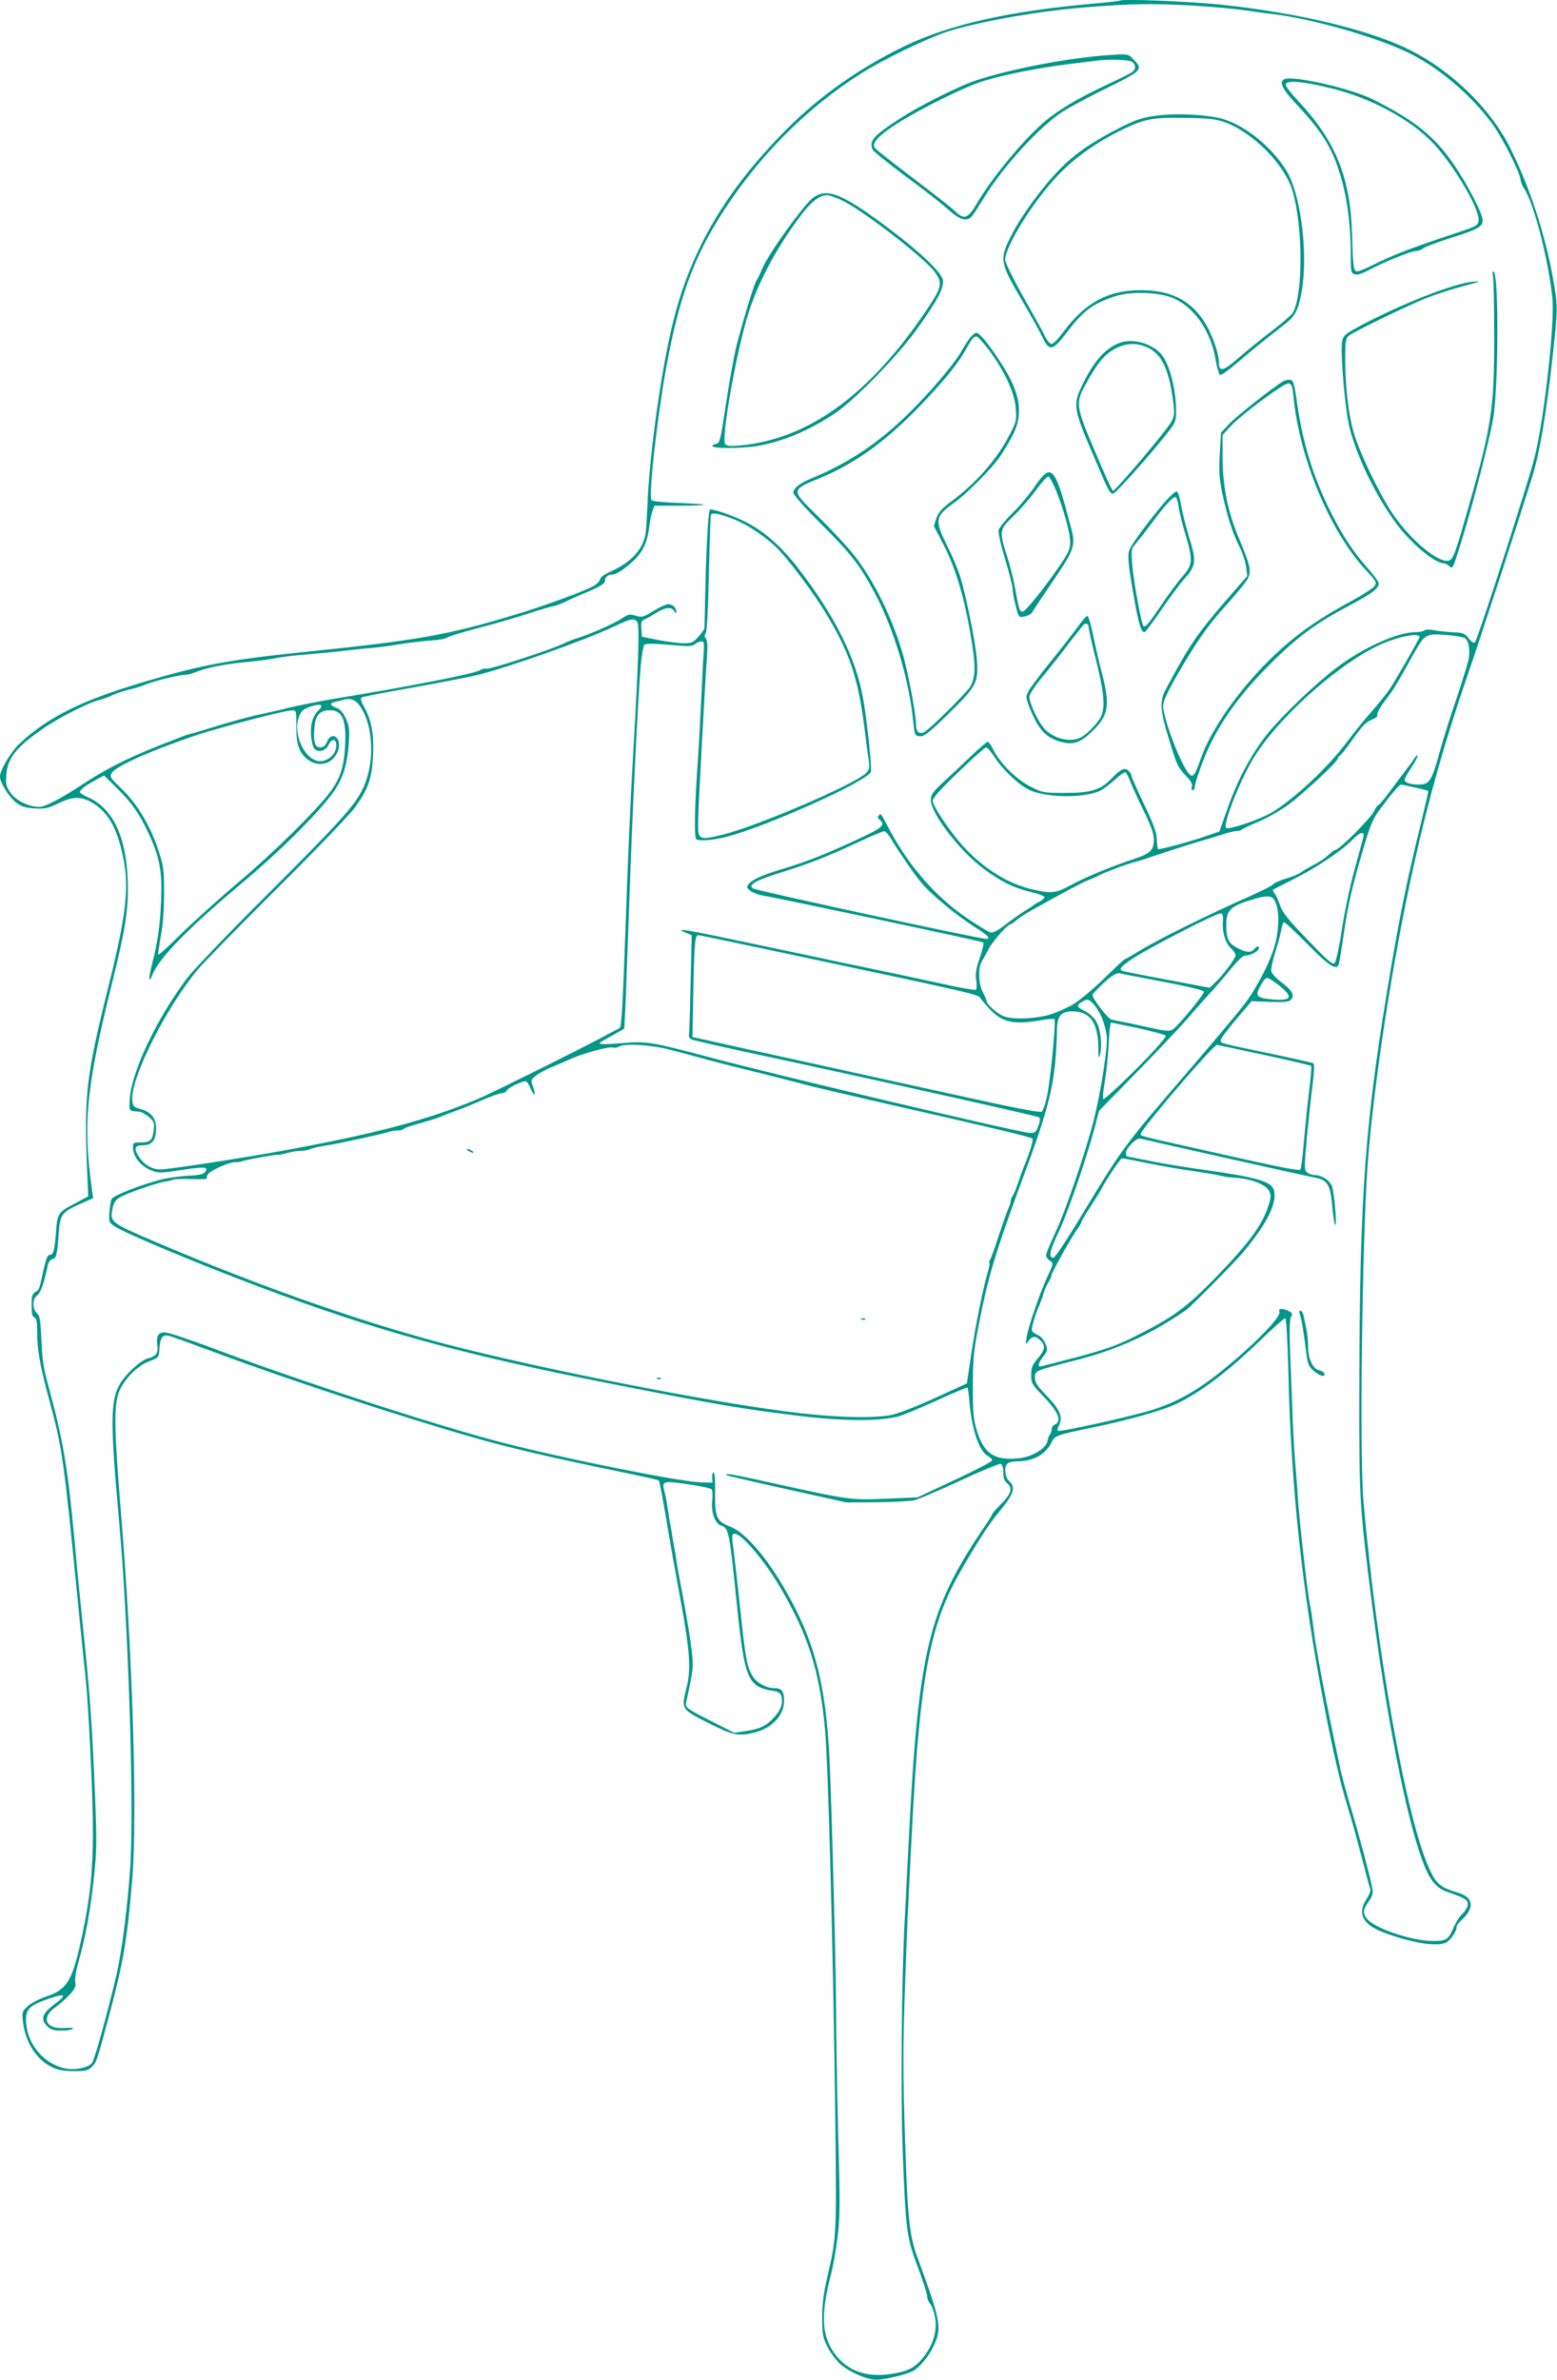<?xml version="1.0" standalone="no"?>
<!DOCTYPE svg PUBLIC "-//W3C//DTD SVG 20010904//EN"
 "http://www.w3.org/TR/2001/REC-SVG-20010904/DTD/svg10.dtd">
<svg version="1.0" xmlns="http://www.w3.org/2000/svg"
 width="838pt" height="1280pt" viewBox="0 0 838 1280"
 preserveAspectRatio="xMidYMid meet">
<g transform="translate(0,1280) scale(0.1,-0.1)"
fill="#009688" stroke="none">
<path d="M6030 12797 c-3 -2 -66 -10 -140 -16 -454 -40 -782 -113 -1023 -230
-241 -117 -452 -265 -632 -445 -333 -334 -523 -660 -618 -1061 -61 -255 -122
-699 -132 -955 -3 -74 -8 -148 -11 -165 -17 -84 -78 -149 -181 -196 -38 -17
-63 -34 -63 -44 0 -8 -14 -24 -32 -35 -44 -27 -276 -112 -438 -160 -348 -105
-518 -135 -1105 -195 -423 -44 -562 -69 -874 -161 -339 -100 -520 -189 -675
-333 -48 -45 -106 -143 -106 -179 0 -32 50 -111 87 -139 28 -21 49 -28 99 -31
56 -4 72 0 130 28 83 40 130 38 198 -9 77 -53 122 -141 152 -299 29 -151 11
-304 -80 -668 -129 -520 -136 -595 -113 -1094 l2 -45 -68 -36 c-97 -51 -98
-53 -106 -161 -8 -99 -14 -118 -36 -118 -9 0 -19 -27 -30 -77 -24 -110 -24
-112 -46 -123 -15 -9 -19 -22 -19 -71 0 -44 4 -61 15 -65 11 -5 15 -23 15 -78
0 -99 14 -175 65 -366 70 -258 78 -314 150 -1045 19 -192 39 -390 45 -440 17
-163 40 -641 40 -838 0 -209 -15 -355 -57 -552 -52 -248 -80 -296 -195 -334
-37 -12 -82 -36 -99 -52 -31 -28 -31 -32 -25 -87 13 -110 76 -205 161 -243 27
-13 64 -19 113 -19 64 0 76 3 97 24 25 25 27 31 99 301 70 263 91 389 117 700
30 350 2 1233 -62 2004 -33 401 -36 534 -14 609 21 71 99 155 168 180 52 20
52 20 55 68 4 60 17 77 51 69 14 -3 130 -45 256 -92 404 -150 998 -345 1391
-457 184 -53 418 -107 752 -176 128 -26 236 -50 238 -53 3 -3 21 -95 39 -204
18 -109 54 -310 79 -446 50 -271 56 -369 30 -469 -28 -110 -27 -112 116 -184
136 -69 164 -75 257 -51 90 24 153 93 153 168 0 52 -13 69 -53 69 -43 0 -94
28 -116 64 -31 50 -39 97 -66 351 -14 132 -30 273 -35 313 -13 96 -13 102 6
102 36 0 157 -143 238 -279 155 -262 216 -452 246 -769 18 -196 45 -1214 56
-2132 7 -594 6 -606 -44 -820 -19 -83 -27 -142 -27 -215 0 -90 3 -106 28 -157
16 -32 48 -75 72 -96 48 -42 142 -82 193 -82 41 0 158 28 192 45 38 20 89 80
116 139 45 96 37 133 -89 476 -44 121 -53 209 -68 693 -9 277 -9 454 0 715 11
326 16 440 41 922 41 782 95 1068 252 1345 84 149 158 264 207 323 89 108 101
141 61 177 -22 20 -27 74 -8 93 7 7 31 12 53 12 88 0 155 38 186 105 16 33 23
36 234 80 190 40 363 89 436 124 131 62 283 177 465 354 61 59 116 107 121
107 6 0 12 -110 17 -282 14 -626 74 -1186 192 -1797 49 -255 88 -424 129 -555
19 -61 52 -181 74 -267 23 -86 43 -163 46 -171 3 -8 -6 -31 -20 -52 -51 -76
-22 -136 86 -178 147 -56 285 -80 338 -58 27 11 61 61 61 88 0 6 13 23 30 38
67 64 59 119 -21 143 -95 28 -118 47 -154 124 -123 260 -287 1171 -357 1987
-21 249 -7 1375 22 1795 31 434 135 1111 250 1625 80 359 164 654 284 1005 84
243 276 834 355 1089 38 122 73 332 106 626 30 272 30 281 4 428 -42 241 -127
500 -234 712 -105 207 -310 407 -535 520 -218 110 -610 203 -1030 246 -162 16
-520 31 -530 21z m390 -27 c102 -6 230 -18 285 -26 55 -8 118 -17 140 -19 210
-24 557 -122 734 -208 161 -78 330 -220 447 -375 54 -71 154 -265 158 -309 1
-11 9 -32 18 -45 54 -82 130 -376 153 -589 14 -134 -43 -650 -96 -860 -35
-140 -305 -977 -321 -994 -5 -6 -17 1 -33 21 -21 27 -30 31 -81 33 -31 1 -78
6 -103 11 -28 5 -50 5 -55 -1 -6 -5 -26 -9 -46 -9 -97 0 -281 -82 -423 -189
-112 -84 -296 -259 -376 -359 -86 -107 -162 -249 -216 -406 l-42 -118 -54 -19
c-91 -33 -270 -81 -276 -76 -3 3 -6 27 -7 54 -1 36 -18 82 -69 188 -37 77 -67
146 -67 152 0 6 -7 19 -16 27 -19 20 -43 9 -90 -40 -58 -62 -112 -79 -249 -79
-116 0 -123 1 -187 33 -75 37 -166 127 -201 198 -11 24 -25 44 -31 44 -5 0
-46 -35 -90 -77 -45 -43 -111 -106 -149 -140 -57 -53 -67 -68 -67 -96 0 -72
154 -273 283 -369 96 -71 157 -101 255 -126 39 -9 72 -21 73 -27 2 -5 -11 -17
-27 -25 -16 -8 -31 -17 -34 -21 -3 -3 -23 -16 -45 -29 -22 -14 -68 -46 -103
-73 -44 -34 -68 -46 -82 -42 -11 3 -60 33 -110 66 -172 113 -324 283 -431 484
-51 96 -47 91 -60 78 -7 -7 -5 -14 6 -23 31 -26 15 -42 -101 -96 -174 -82
-287 -127 -409 -164 -119 -35 -173 -59 -195 -85 -13 -15 -12 -20 7 -35 12 -10
39 -21 60 -25 139 -25 1189 -248 1195 -254 4 -3 -4 -40 -18 -81 -20 -57 -25
-85 -20 -121 4 -26 3 -50 -2 -53 -4 -2 -60 7 -123 20 -105 23 -453 97 -609
129 -36 8 -236 50 -445 94 -385 82 -450 93 -386 65 l34 -14 -6 -263 c-3 -144
-7 -268 -9 -275 -2 -8 4 -17 12 -22 8 -4 132 -33 275 -64 669 -143 1591 -349
1599 -356 5 -6 3 -25 -6 -47 -12 -32 -18 -38 -44 -37 -52 1 -1362 310 -1732
409 -306 81 -333 86 -467 74 -96 -8 -128 -7 -114 4 2 2 32 20 67 39 l62 35 5
99 c3 54 11 293 20 529 16 487 50 1181 64 1329 5 54 14 103 19 108 7 7 52 7
133 0 105 -10 125 -9 139 3 9 8 24 15 34 15 16 0 17 -8 13 -67 -3 -38 -7 -122
-10 -188 -10 -204 -15 -304 -27 -480 -11 -171 -13 -312 -4 -327 9 -14 88 -9
167 12 212 54 755 298 774 348 7 17 -20 274 -42 397 -39 218 -154 447 -351
701 -86 111 -180 195 -272 242 -67 35 -171 72 -200 72 -10 0 -22 -219 -27
-490 -2 -80 -3 -148 -4 -152 -1 -4 -15 -23 -32 -43 -28 -32 -36 -35 -83 -35
-28 1 -89 9 -136 18 l-85 17 -3 43 c-3 33 1 44 15 49 10 4 38 19 62 35 51 32
86 36 100 11 9 -15 10 -15 11 -3 0 22 -20 40 -44 40 -11 0 -47 -16 -79 -36
-55 -34 -62 -36 -95 -26 -33 10 -40 9 -73 -13 -37 -26 -163 -82 -234 -105 -22
-6 -62 -22 -90 -35 -81 -37 -388 -136 -407 -132 -9 3 -25 -1 -35 -8 -25 -18
-377 -87 -793 -155 -75 -13 -213 -40 -245 -49 -16 -5 -77 -19 -135 -31 -58
-12 -168 -42 -246 -66 -77 -24 -144 -44 -149 -44 -5 0 -82 -30 -173 -66 -173
-70 -275 -122 -407 -209 -109 -71 -193 -115 -222 -115 -57 0 -124 32 -154 73
-26 36 -29 47 -25 98 6 93 56 154 211 259 82 55 238 134 290 145 17 4 48 15
70 26 22 10 63 23 90 30 28 6 65 17 82 25 45 19 186 54 216 54 13 0 42 7 63
16 55 23 165 44 279 54 55 5 123 14 150 20 28 6 102 15 165 20 63 5 156 14
205 20 50 6 115 13 145 15 30 2 98 11 150 20 52 8 128 17 168 20 40 2 79 9 87
15 7 6 81 29 165 51 83 21 206 57 274 79 67 22 129 40 136 40 7 0 36 11 64 24
28 14 87 40 131 58 47 20 80 40 80 49 1 25 15 39 42 39 16 0 49 19 89 53 70
58 98 112 109 209 4 29 11 65 17 81 l10 27 136 0 c74 0 133 2 130 5 -3 3 -65
7 -138 10 -73 2 -138 9 -143 14 -18 18 29 441 79 716 65 356 141 571 279 794
200 323 467 595 770 786 122 77 350 187 461 224 167 54 489 111 739 131 267
21 357 22 585 10z m-2478 -2760 c70 -26 164 -86 230 -148 65 -60 214 -259 286
-382 115 -195 159 -327 192 -575 10 -83 22 -171 26 -196 5 -40 3 -49 -17 -69
-64 -61 -580 -282 -764 -328 -141 -34 -141 -35 -137 94 3 100 36 710 47 862 4
58 2 88 -6 98 -8 10 -8 18 -1 27 7 7 13 129 17 317 4 168 9 311 11 319 5 16
36 11 116 -19z m-512 -555 c13 -15 6 -221 -20 -670 -17 -290 -30 -584 -46
-1045 -11 -317 -19 -459 -27 -467 -19 -18 -671 -345 -772 -387 -268 -111 -543
-184 -1046 -276 -234 -42 -610 -100 -656 -100 -44 0 -87 25 -114 66 -31 47
-25 64 20 64 50 0 71 27 71 91 0 56 -27 88 -87 105 -34 9 -38 15 -41 46 -10
116 176 489 348 698 29 36 223 234 430 440 221 219 397 403 425 443 69 98 87
153 93 278 5 114 -9 187 -51 262 -16 29 -18 40 -9 46 7 4 135 29 285 55 149
27 306 57 347 68 187 49 563 183 722 257 93 44 110 48 128 26z m4210 -82 c0
-8 -132 -238 -163 -283 -17 -25 -61 -79 -97 -120 -37 -41 -93 -111 -126 -155
-106 -143 -294 -318 -414 -388 -65 -37 -229 -92 -241 -80 -19 19 81 272 156
389 144 225 474 514 693 605 94 39 192 56 192 32z m242 -4 c22 -12 31 -59 23
-112 -4 -23 -34 -118 -65 -212 -32 -93 -73 -222 -90 -285 -46 -166 -56 -180
-118 -180 -41 0 -72 11 -72 25 0 7 16 36 35 65 19 29 35 57 34 64 0 6 -6 3
-12 -7 -7 -11 -31 -44 -55 -75 -24 -32 -64 -85 -89 -119 -26 -35 -50 -63 -54
-63 -5 0 -15 -15 -24 -34 -18 -37 -186 -206 -205 -206 -7 0 -24 -13 -39 -28
-16 -15 -50 -39 -77 -52 -27 -14 -60 -33 -73 -43 -13 -9 -49 -24 -80 -33 -31
-9 -61 -22 -67 -29 -5 -8 -71 -41 -146 -74 -202 -89 -482 -228 -571 -283 -43
-26 -81 -48 -84 -48 -3 0 -45 -39 -93 -86 -89 -87 -166 -150 -210 -170 -75
-36 -106 -46 -158 -54 -80 -13 -162 -10 -197 7 -36 18 -85 63 -85 78 0 5 -9
27 -20 48 -23 42 -27 130 -7 163 6 12 24 43 39 71 24 45 103 133 120 133 3 0
17 10 30 22 14 11 51 36 84 54 161 90 271 149 299 159 16 6 44 18 60 27 33 17
162 65 198 73 12 2 60 18 107 34 47 16 139 46 205 66 66 19 140 42 165 50 25
8 54 15 66 15 11 0 24 4 30 9 5 5 44 23 87 41 43 18 114 58 159 90 77 56 268
233 268 250 0 4 7 14 17 21 9 8 41 50 71 93 42 59 65 83 93 94 25 10 36 19 32
29 -3 7 15 39 39 71 49 63 61 83 162 265 53 94 63 100 166 92 47 -4 93 -11
102 -16z m-5949 -361 c77 -102 87 -304 22 -446 -41 -90 -120 -178 -515 -572
-207 -206 -401 -409 -432 -450 -168 -224 -302 -509 -310 -655 -3 -63 -5 -61
49 -64 12 0 36 -13 53 -28 29 -24 32 -31 27 -71 -6 -56 -18 -67 -70 -67 -41 0
-42 -1 -41 -32 2 -45 40 -92 91 -115 42 -18 48 -19 149 -4 116 18 154 20 154
9 -1 -25 -22 -34 -96 -37 -43 -2 -110 -11 -149 -21 -102 -26 -255 -85 -264
-104 -5 -9 -10 -41 -12 -71 -4 -51 -2 -55 28 -76 55 -37 452 -203 788 -329
631 -236 1080 -360 1890 -519 585 -115 691 -133 1010 -172 230 -28 418 -29
525 -4 25 6 119 45 209 86 90 41 165 73 168 70 3 -2 7 -33 10 -68 11 -147 52
-274 98 -298 14 -7 25 -19 25 -25 0 -6 -91 -54 -201 -105 l-201 -94 -167 -7
c-192 -8 -199 -7 -591 79 -243 54 -282 61 -269 47 3 -2 149 -36 324 -75 l320
-71 165 1 c91 1 182 6 204 11 21 6 131 53 244 105 112 52 211 93 218 90 9 -3
14 -21 14 -47 0 -30 6 -45 22 -58 30 -25 19 -59 -37 -114 -25 -25 -45 -48 -45
-52 0 -3 -17 -32 -39 -63 -307 -453 -358 -665 -411 -1712 -6 -118 -15 -296
-20 -395 -18 -318 -23 -963 -11 -1270 16 -413 21 -450 81 -609 27 -73 50 -143
50 -156 0 -13 7 -31 15 -40 9 -9 21 -41 27 -71 14 -70 -6 -144 -59 -214 -47
-61 -86 -81 -185 -95 -123 -17 -222 17 -287 99 -80 101 -87 216 -26 447 8 32
23 115 32 184 14 112 15 172 4 570 -6 245 -11 537 -11 650 0 198 -23 1094 -35
1350 -20 423 -84 660 -256 948 -101 168 -205 283 -282 312 -69 26 -80 51 -78
179 1 66 -2 111 -8 111 -5 0 -9 -12 -8 -27 l2 -28 -65 2 c-116 4 -731 127
-1064 213 -353 91 -1094 332 -1571 512 -116 43 -225 80 -244 81 -39 3 -51 -18
-44 -71 6 -39 -8 -58 -49 -68 -38 -8 -121 -83 -153 -139 -51 -87 -52 -207 -5
-725 50 -538 83 -1553 61 -1874 -15 -220 -45 -455 -76 -586 -48 -203 -114
-442 -129 -465 -17 -26 -93 -42 -148 -30 -118 26 -208 139 -208 262 0 53 19
74 93 102 120 44 137 38 57 -22 -62 -46 -73 -79 -37 -114 20 -21 35 -25 77
-25 28 0 56 4 61 9 6 6 -10 8 -43 5 -103 -8 -130 56 -48 113 22 15 56 46 76
67 28 32 34 45 29 67 -3 17 4 62 19 114 36 125 63 275 82 454 15 139 15 192 5
448 -16 378 -26 521 -61 860 -16 154 -39 384 -50 510 -35 379 -61 536 -141
825 -25 91 -32 141 -36 242 -5 108 -8 130 -24 144 -26 24 -25 79 2 97 18 13
38 71 56 161 3 16 14 31 24 33 23 6 26 20 35 137 7 105 16 116 119 162 l66 29
-6 45 c-50 362 -31 552 110 1120 72 289 89 404 82 555 -10 232 -82 378 -214
437 -24 10 -43 23 -43 27 0 12 30 36 82 64 l48 26 68 -67 c82 -81 122 -137
172 -245 60 -130 74 -203 67 -365 -5 -131 -19 -226 -53 -355 -16 -62 -12 -90
6 -41 35 91 194 253 500 509 170 143 356 325 449 441 71 88 98 162 108 294 5
74 3 93 -15 134 -16 34 -30 51 -52 59 -37 14 -38 25 -2 33 15 3 32 7 37 9 36
12 65 3 88 -27z m-203 -6 c0 -5 -9 -17 -20 -27 -11 -10 -25 -36 -31 -58 -12
-47 -3 -131 16 -147 23 -19 59 -7 73 23 17 36 42 36 42 -1 0 -36 -22 -66 -59
-81 -100 -42 -200 165 -126 263 18 23 105 47 105 28z m-135 -109 c0 -67 5 -97
19 -127 50 -99 173 -100 206 -1 22 65 -34 108 -60 45 -9 -21 -19 -30 -36 -30
-30 0 -38 29 -32 107 6 66 30 93 84 93 68 0 90 -55 81 -199 -6 -107 -27 -170
-80 -241 -74 -99 -308 -330 -492 -484 -98 -83 -235 -206 -304 -273 -68 -68
-126 -121 -129 -118 -2 2 4 46 13 97 12 61 18 141 18 233 0 132 -2 145 -33
239 -44 130 -114 245 -196 324 -62 59 -65 64 -52 85 23 37 213 121 453 202
123 41 476 134 515 134 25 1 25 0 25 -86z m3758 -165 c44 -69 135 -154 190
-178 91 -41 282 -43 372 -6 19 8 57 36 84 61 28 26 54 44 59 41 5 -3 17 -27
27 -53 10 -26 42 -97 72 -157 39 -81 53 -120 53 -152 0 -57 -19 -75 -106 -104
-119 -39 -266 -100 -341 -141 -81 -44 -103 -46 -206 -23 -123 28 -249 103
-354 212 -74 75 -183 234 -183 265 0 15 43 63 138 154 75 73 142 132 149 133
7 0 28 -24 46 -52z m2264 -164 c37 -8 69 -17 70 -18 2 -2 -17 -83 -41 -182
-64 -257 -109 -475 -155 -744 -144 -843 -173 -1219 -175 -2295 -1 -596 1 -624
70 -1165 74 -578 180 -1120 265 -1355 41 -114 75 -158 136 -180 98 -34 113
-43 113 -68 0 -13 -12 -34 -26 -48 -15 -13 -36 -44 -47 -69 -32 -74 -41 -80
-116 -80 -113 0 -319 70 -355 121 -22 32 -20 47 10 91 19 26 25 46 21 65 -10
59 -70 285 -113 428 -25 83 -51 179 -59 215 -84 392 -136 666 -150 795 -3 28
-9 70 -15 95 -13 63 -57 452 -65 575 -1 28 -8 111 -14 185 -6 74 -13 198 -15
275 -3 77 -8 219 -12 316 -5 121 -3 181 4 196 10 17 8 22 -14 32 -35 16 -55
14 -48 -4 8 -21 -73 -112 -201 -226 -193 -171 -322 -252 -482 -302 -108 -34
-502 -122 -510 -113 -3 3 0 17 7 30 22 43 5 84 -65 157 -52 53 -65 73 -65 98
0 39 -3 38 225 96 219 56 395 136 588 268 25 17 257 252 304 307 137 163 192
278 167 345 -16 41 -100 64 -355 100 -96 13 -232 35 -302 49 -70 14 -129 26
-132 26 -3 0 -5 8 -5 18 0 27 57 84 78 78 27 -8 903 -204 944 -211 62 -12 79
-39 88 -150 5 -53 12 -100 16 -103 11 -10 -4 169 -17 207 -12 33 -56 61 -97
61 -10 0 -26 6 -36 13 -17 13 -17 21 -2 193 10 98 23 226 31 284 8 68 10 107
3 111 -5 3 -112 27 -236 53 -273 57 -262 54 -262 71 0 8 37 58 83 112 l83 98
100 -4 c83 -2 102 0 113 13 20 24 5 50 -54 94 -28 21 -51 47 -53 59 -2 12 8
58 22 103 14 44 29 98 32 120 4 22 11 40 15 40 5 0 63 -54 128 -120 111 -113
149 -138 165 -111 3 5 15 73 26 152 24 168 44 257 106 469 37 127 53 165 86
210 69 93 109 140 118 140 5 0 39 -7 77 -16z m-2824 -271 c35 -61 126 -193
165 -240 51 -62 193 -179 285 -237 73 -46 93 -66 64 -66 -37 0 -1240 260
-1253 271 -14 12 -14 15 6 31 12 10 75 34 139 54 150 46 245 83 411 160 74 35
141 63 148 63 7 1 23 -16 35 -36z m2545 5 c-3 -13 -24 -90 -47 -173 -23 -82
-54 -226 -68 -320 -14 -93 -32 -176 -39 -184 -11 -12 -34 7 -146 124 -107 111
-136 147 -149 186 -9 26 -22 55 -29 64 -7 8 -11 17 -9 19 2 2 51 27 109 56
122 61 258 152 315 209 44 46 70 54 63 19z m-492 -326 c37 -24 45 -139 18
-246 -24 -95 -105 -252 -180 -345 -37 -47 -162 -195 -278 -330 -362 -420 -363
-422 -590 -797 -74 -123 -138 -219 -146 -219 -29 0 -21 36 34 152 50 109 151
404 193 568 l18 70 215 220 c118 121 237 247 265 280 27 33 77 89 110 125 34
36 87 98 119 138 34 42 66 72 77 72 26 0 67 20 73 36 7 19 -8 18 -24 -1 -17
-21 -42 -19 -90 6 -48 25 -60 50 -60 123 0 83 23 104 155 142 49 14 77 16 91
6z m-264 -128 c-5 -57 13 -116 43 -144 14 -13 25 -30 25 -38 0 -17 -64 -103
-109 -146 l-30 -29 -228 43 c-125 23 -234 45 -240 47 -23 9 -13 22 50 65 80
55 457 249 477 245 11 -2 14 -13 12 -43z m-2556 -129 c1277 -271 1238 -262
1253 -287 9 -12 34 -42 56 -64 61 -63 126 -76 264 -52 39 7 73 9 76 6 10 -9
-23 -346 -41 -420 -8 -37 -21 -71 -27 -77 -9 -7 -144 19 -442 85 -237 52 -626
137 -865 190 -239 52 -466 102 -504 111 l-69 15 5 263 c5 249 9 285 27 285 4
0 124 -25 267 -55z m2237 -196 c137 -26 217 -46 217 -53 0 -16 -142 -188 -169
-204 -17 -10 -41 -8 -138 14 -65 14 -129 28 -143 30 -14 3 -35 7 -47 10 -20 4
-103 111 -103 133 0 5 28 34 61 65 45 40 68 54 83 51 12 -3 119 -23 239 -46z
m617 -16 c83 -65 75 -87 -29 -79 -82 7 -96 18 -74 60 20 40 33 56 45 56 5 0
32 -17 58 -37z m-950 -176 c12 -27 24 -73 27 -101 6 -58 -34 -311 -72 -458
-45 -174 -154 -492 -205 -598 -27 -58 -50 -112 -50 -121 0 -9 9 -23 21 -30 20
-14 20 -15 -16 -91 -41 -90 -101 -265 -110 -323 -6 -39 -5 -40 11 -17 20 27
38 28 64 2 28 -28 25 -51 -15 -97 -29 -34 -35 -49 -35 -88 0 -44 4 -51 64
-114 84 -86 104 -138 60 -155 -8 -3 -14 -14 -14 -24 0 -10 -4 -22 -9 -28 -5
-5 -11 -20 -13 -33 -5 -41 -84 -89 -158 -95 -127 -12 -184 25 -221 145 -20 64
-23 96 -23 239 0 139 4 188 27 310 55 285 91 405 250 835 143 385 169 502 176
778 1 73 22 97 84 97 92 0 136 -59 138 -187 1 -66 2 -73 10 -43 13 52 1 145
-25 182 -12 18 -38 41 -59 51 -44 21 -46 31 -9 51 25 14 29 13 54 -11 15 -14
36 -48 48 -76z m196 -57 c76 -17 143 -35 148 -40 6 -6 -53 -73 -159 -180 -93
-93 -173 -166 -177 -162 -4 4 -1 46 8 92 8 47 18 138 21 203 3 64 9 117 13
117 3 0 69 -14 146 -30z m-2525 -115 c53 -13 129 -34 170 -45 41 -12 182 -48
313 -80 131 -33 253 -64 270 -69 17 -5 213 -51 436 -102 552 -125 759 -175
767 -183 6 -6 -13 -71 -42 -141 -7 -16 -23 -59 -35 -95 -12 -36 -26 -69 -31
-75 -5 -5 -9 -15 -9 -23 0 -8 -6 -28 -14 -45 -8 -18 -31 -84 -52 -147 -20 -63
-41 -120 -45 -126 -5 -6 -7 -13 -4 -16 3 -2 -2 -27 -10 -55 -25 -85 -66 -290
-89 -446 l-22 -148 -173 -79 c-102 -47 -199 -84 -235 -91 -109 -20 -322 -13
-571 20 -425 55 -1231 212 -1750 342 -480 120 -1050 318 -1643 571 -236 101
-242 105 -226 179 7 33 16 46 43 61 41 23 196 76 237 82 16 2 37 7 47 11 10 4
56 5 102 3 46 -2 82 0 79 4 -3 5 0 16 7 24 18 22 118 65 144 63 11 -1 27 1 35
4 21 9 186 38 196 36 5 -2 27 3 49 9 22 7 55 12 73 12 18 0 41 4 51 9 9 5 46
14 82 19 71 11 287 58 335 72 17 6 42 10 57 10 14 0 28 4 31 9 3 4 43 18 88
30 46 13 92 27 103 32 11 5 49 20 85 33 36 13 103 40 148 60 46 20 92 36 102
36 11 0 23 6 27 14 10 18 94 57 106 49 5 -3 16 -21 24 -40 19 -46 29 -35 12
12 -13 35 -12 37 16 60 17 13 59 36 95 50 36 15 83 35 105 45 62 27 193 62
213 56 9 -3 24 -1 32 4 29 19 171 11 271 -15z m3202 -29 c136 -29 250 -56 254
-59 3 -3 -2 -64 -11 -134 -9 -70 -21 -192 -28 -270 -6 -78 -15 -148 -19 -154
-5 -8 -123 15 -415 81 -477 107 -444 98 -444 112 0 23 391 479 410 478 3 0
117 -25 253 -54z m-632 -581 c68 -14 185 -35 259 -45 74 -11 142 -23 150 -26
8 -3 40 -7 70 -9 80 -5 159 -34 178 -67 13 -23 14 -33 3 -70 -32 -110 -102
-207 -283 -394 -168 -172 -232 -219 -453 -329 -85 -42 -153 -66 -300 -105
-104 -27 -193 -50 -197 -50 -15 0 -8 22 18 55 24 32 24 35 10 69 -9 21 -26 40
-40 45 -13 6 -27 15 -31 21 -7 11 15 86 43 150 8 19 17 44 19 55 2 10 12 34
23 53 11 18 20 38 20 44 0 13 106 203 137 245 13 17 23 35 23 40 0 4 21 40 46
78 25 39 53 83 61 98 26 52 104 167 112 167 5 0 64 -11 132 -25z m-2451 -1731
c58 -8 108 -20 111 -26 4 -6 5 -35 2 -63 -6 -59 16 -120 47 -130 42 -13 46
-32 85 -415 42 -413 58 -452 197 -475 29 -4 39 -12 44 -30 9 -37 -2 -70 -38
-110 -41 -47 -77 -65 -154 -76 l-63 -9 -118 60 c-139 70 -146 76 -140 104 40
184 40 190 29 286 -6 52 -27 176 -45 275 -19 99 -35 187 -36 195 -1 18 -9 64
-17 105 -3 17 -8 44 -10 60 -3 17 -7 41 -10 55 -4 28 -14 85 -18 115 -2 11 -7
32 -11 47 -14 53 -6 55 145 32z"/>
<path d="M5960 12503 c-207 -14 -521 -74 -705 -135 -93 -30 -310 -139 -415
-208 -142 -93 -162 -116 -144 -164 3 -9 82 -72 174 -141 93 -68 197 -149 231
-180 66 -59 103 -70 131 -37 8 9 36 53 63 97 105 171 298 382 425 465 36 23
135 76 220 118 209 102 214 107 161 162 -29 31 -29 31 -141 23z m134 -36 c10
-7 17 -22 15 -32 -5 -21 -6 -22 -169 -99 -137 -65 -236 -123 -308 -182 -110
-89 -290 -305 -373 -446 -49 -84 -69 -92 -118 -45 -20 20 -124 101 -231 182
-107 81 -199 153 -203 161 -15 26 20 63 116 126 122 79 372 203 472 233 111
34 295 70 455 90 74 9 144 17 155 19 58 9 173 5 189 -7z"/>
<path d="M6913 12374 c-32 -14 -11 -55 75 -146 139 -149 192 -240 238 -413 28
-106 44 -241 44 -382 0 -94 1 -102 21 -108 14 -5 41 3 81 25 87 45 223 100
249 100 12 0 30 6 38 14 9 8 77 33 151 57 144 45 170 60 170 94 0 33 -74 179
-145 285 -107 161 -214 249 -445 365 -117 59 -430 130 -477 109z m252 -49
c214 -52 432 -170 551 -298 110 -117 248 -352 242 -412 -3 -30 -6 -31 -173
-86 -192 -64 -294 -103 -395 -154 -38 -19 -76 -35 -85 -35 -20 0 -23 22 -28
200 -9 307 -89 503 -291 718 -36 38 -66 77 -66 86 0 26 89 20 245 -19z"/>
<path d="M6244 12180 c-94 -10 -130 -22 -242 -80 -135 -71 -222 -132 -297
-209 -95 -97 -209 -252 -261 -356 -66 -129 -63 -146 54 -346 50 -85 101 -177
114 -205 35 -75 54 -71 126 23 92 122 140 158 262 199 81 27 225 24 305 -6
118 -45 211 -176 238 -335 7 -44 18 -80 24 -82 6 -2 47 27 90 64 77 67 145
121 250 203 65 49 80 79 99 183 36 208 -6 532 -86 655 -79 124 -217 235 -335
271 -73 23 -239 33 -341 21z m348 -37 c152 -56 321 -226 364 -368 58 -193 58
-571 0 -660 -8 -12 -57 -54 -108 -93 -51 -39 -130 -102 -176 -142 -89 -78
-112 -84 -112 -27 0 19 -9 60 -20 91 -65 191 -179 283 -359 294 -199 11 -333
-55 -458 -224 -26 -35 -54 -64 -63 -64 -9 0 -24 17 -34 38 -9 20 -62 116 -117
213 -55 97 -99 187 -99 201 0 73 150 314 282 453 91 97 214 183 353 250 116
56 164 65 345 61 116 -2 156 -7 202 -23z"/>
<path d="M4370 11731 c-52 -43 -234 -297 -265 -371 -14 -32 -25 -56 -34 -70
-14 -22 -77 -231 -107 -350 -14 -58 -40 -199 -57 -315 -30 -200 -33 -210 -55
-213 -12 -2 -20 -8 -17 -13 8 -12 154 -11 235 1 135 22 279 81 421 175 107 71
335 304 442 452 112 155 151 229 141 269 -10 43 -127 153 -298 281 -247 185
-330 217 -406 154z m172 -14 c123 -64 437 -308 489 -380 44 -60 39 -82 -47
-209 -305 -452 -632 -689 -999 -724 -54 -5 -73 -3 -82 7 -22 27 54 465 118
681 52 176 152 367 286 545 58 78 103 113 145 113 14 0 55 -15 90 -33z"/>
<path d="M8035 11319 c4 -12 7 -162 7 -333 0 -388 -14 -480 -143 -930 -65
-228 -78 -264 -100 -271 -56 -18 -214 116 -309 260 -73 112 -174 324 -204 428
-29 99 -46 251 -46 403 0 83 3 104 18 117 22 20 301 156 417 203 50 20 140 49
200 65 94 25 102 28 54 24 -106 -9 -400 -125 -622 -245 -67 -37 -77 -45 -83
-75 -11 -62 15 -369 40 -468 40 -156 141 -363 248 -509 79 -108 210 -218 259
-218 7 0 20 -7 30 -16 16 -14 19 -10 42 63 63 190 160 558 192 723 30 156 33
800 3 800 -5 0 -6 -10 -3 -21z"/>
<path d="M5217 10978 c-13 -18 -35 -53 -49 -78 -37 -63 -169 -218 -280 -326
-162 -159 -323 -266 -527 -350 -58 -24 -91 -51 -91 -74 0 -11 60 -79 143 -162
174 -173 215 -227 301 -389 99 -189 180 -461 201 -679 8 -77 9 -80 42 -80 19
0 57 31 153 126 148 145 157 163 147 292 -7 87 -54 321 -87 433 -12 41 -44
118 -71 171 -70 140 -67 160 34 232 71 51 207 187 253 256 17 25 46 74 65 110
59 115 41 227 -63 387 -66 102 -116 163 -133 163 -8 0 -25 -15 -38 -32z m109
-65 c84 -115 136 -228 141 -311 5 -63 3 -71 -35 -144 -66 -128 -179 -257 -312
-355 -50 -37 -68 -58 -80 -90 l-14 -42 51 -98 c72 -139 122 -316 158 -556 16
-110 13 -161 -11 -207 -15 -30 -220 -233 -250 -248 -28 -14 -44 2 -44 44 0 48
-37 248 -65 354 -54 200 -162 422 -271 557 -34 43 -119 134 -188 202 -152 149
-153 144 10 211 185 77 345 192 525 376 128 132 212 233 254 309 37 65 45 75
61 75 7 0 38 -35 70 -77z"/>
<path d="M6027 10956 c-81 -30 -144 -103 -209 -242 -42 -90 -37 -122 57 -341
94 -221 97 -228 116 -228 14 0 221 233 302 339 33 42 37 54 37 106 0 118 -38
261 -83 308 -53 57 -152 83 -220 58z m149 -25 c74 -34 112 -110 135 -268 12
-84 11 -96 -5 -129 -17 -38 -302 -374 -316 -374 -4 0 -47 93 -95 208 -106 248
-108 264 -50 368 61 111 97 154 150 185 60 34 120 38 181 10z"/>
<path d="M6905 10748 c-53 -31 -255 -190 -291 -230 l-42 -45 -7 -114 c-5 -95
-3 -131 14 -214 26 -122 55 -212 93 -288 16 -32 32 -80 35 -107 l6 -48 -99
-114 c-167 -191 -214 -259 -340 -497 -34 -62 -30 -113 16 -262 46 -150 47
-152 94 -203 26 -26 35 -44 31 -57 -4 -11 -2 -19 4 -19 6 0 11 6 11 14 0 26
52 171 86 237 73 147 173 280 318 425 151 151 249 223 441 324 111 59 145 85
145 112 0 9 -27 47 -60 83 -74 83 -134 173 -195 295 -97 193 -152 371 -184
592 -15 107 -20 123 -37 125 -10 2 -28 -2 -39 -9z m57 -85 c33 -332 197 -722
389 -929 56 -60 60 -67 47 -86 -8 -12 -67 -50 -132 -85 -187 -101 -311 -191
-440 -319 -168 -168 -307 -368 -362 -521 -36 -104 -45 -113 -73 -74 -47 65
-131 294 -131 355 0 22 23 73 71 157 107 186 168 273 271 387 51 57 101 118
111 135 24 42 17 75 -43 217 -62 145 -90 286 -90 446 l0 114 41 45 c61 66 290
236 314 233 17 -3 21 -13 27 -75z"/>
<path d="M5569 10183 c-29 -43 -83 -107 -120 -143 -37 -36 -70 -77 -74 -90 -3
-16 10 -76 35 -158 22 -74 40 -145 40 -158 0 -14 7 -54 16 -90 17 -66 17 -66
48 -60 17 3 36 13 41 22 12 20 55 85 142 213 82 123 91 152 70 233 -90 345
-106 364 -198 231z m114 -19 c41 -101 77 -230 77 -280 0 -36 -9 -57 -56 -126
-80 -117 -185 -248 -200 -248 -16 0 -21 14 -39 118 -8 48 -28 129 -45 181 -43
135 -42 142 34 215 35 33 90 96 121 139 31 43 62 76 68 74 6 -2 24 -35 40 -73z"/>
<path d="M6268 10098 c-79 -91 -177 -224 -189 -255 -12 -31 -6 -88 27 -272 24
-132 36 -171 54 -171 5 0 46 55 92 122 46 67 102 143 126 169 59 66 62 93 22
219 -17 57 -37 134 -43 173 -7 39 -17 72 -23 74 -6 2 -36 -24 -66 -59z m76
-25 c3 -27 20 -93 36 -147 42 -139 40 -164 -15 -226 -25 -28 -76 -97 -115
-155 -68 -101 -86 -122 -96 -112 -11 11 -54 246 -60 328 -7 84 -6 86 23 120
16 19 54 68 85 109 68 94 115 143 126 136 5 -3 12 -27 16 -53z"/>
<path d="M5802 9430 c-24 -33 -89 -117 -145 -186 -56 -69 -110 -141 -120 -159
-17 -32 -17 -35 2 -84 45 -120 89 -169 170 -191 69 -18 105 -6 171 58 88 86
96 139 49 318 -12 44 -31 128 -44 189 -12 60 -26 110 -32 112 -5 2 -28 -24
-51 -57z m58 -8 c0 -9 18 -89 40 -177 41 -163 48 -241 29 -292 -12 -34 -74
-99 -111 -119 -64 -33 -166 -2 -211 64 -33 47 -67 127 -67 155 0 12 31 59 71
107 39 47 103 128 142 180 40 52 76 98 82 102 13 9 25 0 25 -20z"/>
<path d="M6995 5733 c9 -21 21 -89 34 -198 9 -71 13 -83 40 -107 32 -29 66
-38 59 -16 -3 7 -15 15 -29 18 -34 8 -59 63 -59 130 0 49 -5 77 -25 168 -3 12
-10 22 -16 22 -7 0 -8 -7 -4 -17z"/>
<path d="M2520 6610 c8 -5 20 -10 25 -10 6 0 3 5 -5 10 -8 5 -19 10 -25 10 -5
0 -3 -5 5 -10z"/>
<path d="M4638 5703 c7 -3 16 -2 19 1 4 3 -2 6 -13 5 -11 0 -14 -3 -6 -6z"/>
<path d="M3538 5383 c7 -3 16 -2 19 1 4 3 -2 6 -13 5 -11 0 -14 -3 -6 -6z"/>
</g>
</svg>
